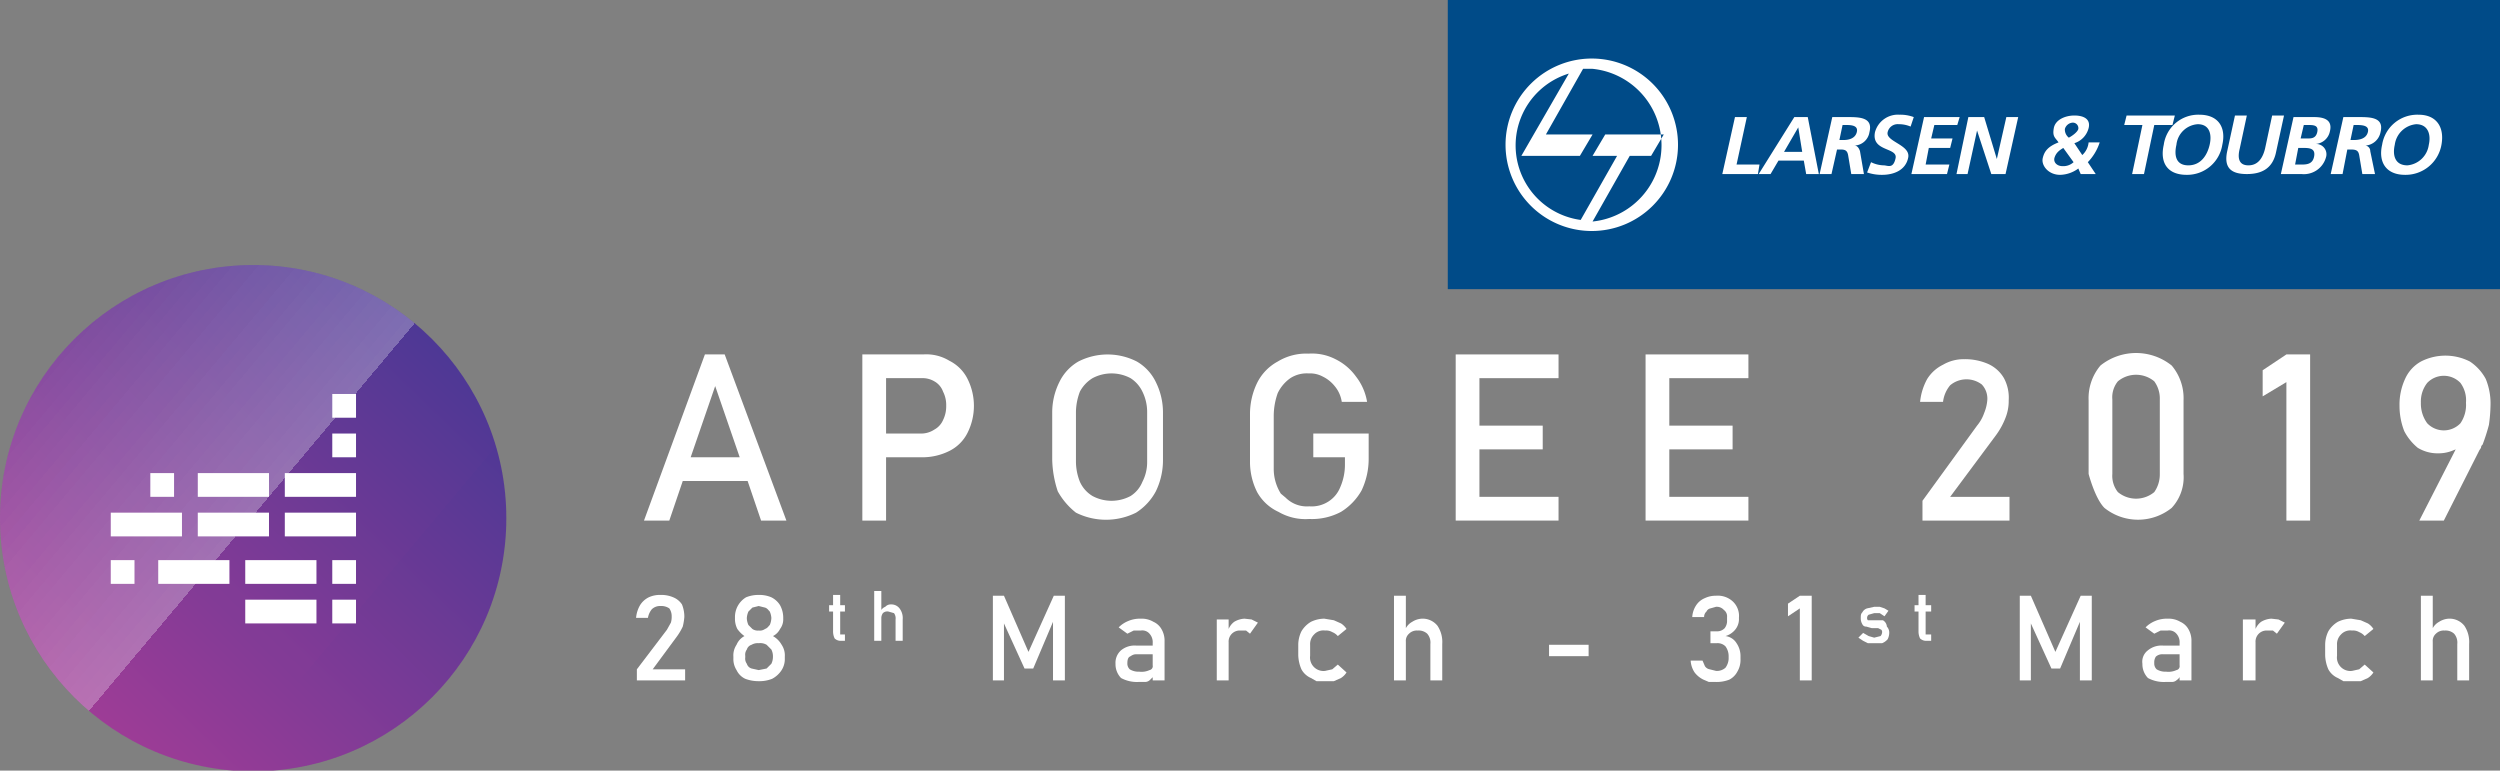 <svg xmlns="http://www.w3.org/2000/svg" xmlns:xlink="http://www.w3.org/1999/xlink" viewBox="0 0 316 97.4">
  <rect x="0" y="0" width="316" height="97.4" fill="#808080" stroke="none"/>
  <defs>
    <style>
      .cls-1 {
        fill: url(#linear-gradient);
      }

      .cls-2, .cls-5 {
        fill: #fff;
      }

      .cls-3 {
        opacity: 0.44;
        isolation: isolate;
        fill: url(#linear-gradient-2);
      }

      .cls-4 {
        fill: #004b88;
      }

      .cls-5 {
        fill-rule: evenodd;
      }
    </style>
    <linearGradient id="linear-gradient" x1="-544.91" y1="249.96" x2="-545.99" y2="251.08" gradientTransform="translate(34903.3 -15950.5) scale(63.93)" gradientUnits="userSpaceOnUse">
      <stop offset="0" stop-color="#323392"/>
      <stop offset="1" stop-color="#b13995"/>
    </linearGradient>
    <linearGradient id="linear-gradient-2" x1="-544.63" y1="251.22" x2="-546.07" y2="250.01" gradientTransform="translate(34903.3 -15950.5) scale(63.93)" gradientUnits="userSpaceOnUse">
      <stop offset="0" stop-color="#fff" stop-opacity="0"/>
      <stop offset="0.58" stop-color="#fff" stop-opacity="0.03"/>
      <stop offset="0.58" stop-color="#fff" stop-opacity="0.36"/>
      <stop offset="1" stop-color="#fff" stop-opacity="0"/>
    </linearGradient>
  </defs>
  <title>logo3</title>
  <g id="Layer_2" data-name="Layer 2">
    <g id="Layer_1-2" data-name="Layer 1">
      <g>
        <g id="Group_13" data-name="Group 13">
          <circle id="Ellipse_3-2" data-name="Ellipse 3-2" class="cls-1" cx="32" cy="65.5" r="32"/>
          <path id="Union_5" data-name="Union 5" class="cls-2" d="M42,78.8v-3h3v3Zm-11,0v-3h9v3Zm11-5v-3h3v3Zm-11,0v-3h9v3Zm-11,0v-3h9v3Zm-6,0v-3h3v3Zm22-6v-3h9v3Zm-11,0v-3h9v3Zm-11,0v-3h9v3Zm22-5v-3h9v3Zm-11,0v-3h9v3Zm-6,0v-3h3v3Zm23-5v-3h3v3Zm0-5v-3h3v3Z"/>
          <circle id="Ellipse_4" data-name="Ellipse 4" class="cls-3" cx="32" cy="65.5" r="32"/>
          <circle id="Ellipse_6" data-name="Ellipse 6" class="cls-3" cx="32" cy="65.5" r="32"/>
        </g>
        <g>
          <path class="cls-2" d="M89.1,44.8l-7.7,21h3.2l1.7-5h8.2l1.7,5h3.2l-7.8-21Zm-1.8,13,3.1-9,3.1,9Z"/>
          <path class="cls-2" d="M120,45.6a5.6,5.6,0,0,0-3.3-.8H109v21h3v-8h4.7A7.6,7.6,0,0,0,120,57a5.1,5.1,0,0,0,2.3-2.3,7.6,7.6,0,0,0,0-6.8A5.1,5.1,0,0,0,120,45.6Zm-.8,7.5a2.5,2.5,0,0,1-1.1,1.2,3,3,0,0,1-1.6.5H112v-7h4.5a2.9,2.9,0,0,1,1.6.4,2.4,2.4,0,0,1,1.1,1.3,3.7,3.7,0,0,1,.4,1.8A3.9,3.9,0,0,1,119.2,53.1Z"/>
          <path class="cls-2" d="M143.7,45.7a8.1,8.1,0,0,0-7.4,0,6,6,0,0,0-2.4,2.6,8.6,8.6,0,0,0-.9,3.9v5.9a13.6,13.6,0,0,0,.7,4,8.9,8.9,0,0,0,2.3,2.7h0a8.5,8.5,0,0,0,7.6,0,7.2,7.2,0,0,0,2.5-2.7,9,9,0,0,0,.9-4V52.2a8.6,8.6,0,0,0-.9-3.9A6,6,0,0,0,143.7,45.7ZM145,58.4a5.4,5.4,0,0,1-.6,2.5,3.8,3.8,0,0,1-1.5,1.8,5.1,5.1,0,0,1-4.8,0,4,4,0,0,1-1.6-1.8,7,7,0,0,1-.5-2.5V52.1a7.5,7.5,0,0,1,.5-2.6,4.4,4.4,0,0,1,1.6-1.7,5.1,5.1,0,0,1,4.8,0,4.1,4.1,0,0,1,1.5,1.7,5.8,5.8,0,0,1,.6,2.6Z"/>
          <path class="cls-2" d="M166,57.8h4v1a7.1,7.1,0,0,1-.6,2.8,3.8,3.8,0,0,1-1.5,1.8,3.9,3.9,0,0,1-2.4.6,3.8,3.8,0,0,1-3-1.1l-.6-.5a5.9,5.9,0,0,1-.9-3.2V52.5a8.7,8.7,0,0,1,.5-2.8,4.9,4.9,0,0,1,1.6-1.9,3.8,3.8,0,0,1,2.3-.6,3.4,3.4,0,0,1,1.8.4,4.4,4.4,0,0,1,1.5,1.2,4,4,0,0,1,.9,2h3.2a7.1,7.1,0,0,0-1.4-3.2,7,7,0,0,0-2.6-2.2,6.5,6.5,0,0,0-3.4-.7,6.9,6.9,0,0,0-3.9,1,6.2,6.2,0,0,0-2.6,2.7,9,9,0,0,0-.9,4v6a8.5,8.5,0,0,0,.9,3.8,5.9,5.9,0,0,0,2.7,2.5,6.8,6.8,0,0,0,3.9.9,7.8,7.8,0,0,0,4-.9,7.5,7.5,0,0,0,2.6-2.7,9.3,9.3,0,0,0,.9-4V54.8h-7Z"/>
          <polygon class="cls-2" points="185 44.8 184 44.8 184 65.8 185 65.8 187 65.8 197 65.8 197 62.8 187 62.8 187 56.8 195 56.8 195 53.8 187 53.8 187 47.8 197 47.8 197 44.8 187 44.8 185 44.8"/>
          <polygon class="cls-2" points="209 44.8 208 44.8 208 65.8 209 65.8 211 65.8 221 65.8 221 62.8 211 62.8 211 56.8 219 56.8 219 53.8 211 53.8 211 47.8 221 47.8 221 44.8 211 44.8 209 44.8"/>
          <path class="cls-2" d="M252.3,55a9.4,9.4,0,0,0,1.2-2.2,5.7,5.7,0,0,0,.4-2.2,5.2,5.2,0,0,0-.6-2.8,4.4,4.4,0,0,0-2-1.8,7.3,7.3,0,0,0-3-.6,5.2,5.2,0,0,0-2.7.7,4.9,4.9,0,0,0-2,1.8,7.5,7.5,0,0,0-.9,2.9h2.9a4,4,0,0,1,.9-2.1,3.2,3.2,0,0,1,4-.1,2.6,2.6,0,0,1,.7,1.9,5.3,5.3,0,0,1-.4,1.7,5.1,5.1,0,0,1-.9,1.6L243,63.3v2.5h11v-3h-7.5Z"/>
          <path class="cls-2" d="M274.5,46.2a7.2,7.2,0,0,0-9,0,6.4,6.4,0,0,0-1.5,4.4v9.3s.8,3.1,2,4.3h0a6.8,6.8,0,0,0,8.5,0,5.7,5.7,0,0,0,1.5-4.3V50.6A6.4,6.4,0,0,0,274.5,46.2ZM273,59.9a3.9,3.9,0,0,1-.7,2.3,3.6,3.6,0,0,1-4.6,0,3.3,3.3,0,0,1-.7-2.3V50.5a3.2,3.2,0,0,1,.7-2.3,3.6,3.6,0,0,1,4.6,0,3.7,3.7,0,0,1,.7,2.3Z"/>
          <polygon class="cls-2" points="286 46.8 286 50.1 289 48.3 289 65.8 292 65.8 292 44.8 289 44.8 286 46.8"/>
          <path class="cls-2" d="M314.2,47.9a6.1,6.1,0,0,0-2-2.2,6.8,6.8,0,0,0-6.2,0,4.7,4.7,0,0,0-2,2.2,7.7,7.7,0,0,0-.7,3.4,8.7,8.7,0,0,0,.6,3.2,6.8,6.8,0,0,0,1.7,2.1,4.8,4.8,0,0,0,2.6.7,4.7,4.7,0,0,0,1.7-.3l.5-.2-4.6,9h3.1l4.5-8.9.2-.3a.5.5,0,0,1,.2-.4,24.1,24.1,0,0,0,.8-2.5,19.4,19.4,0,0,0,.2-2.4A8.2,8.2,0,0,0,314.2,47.9ZM311,53.5h0a2.9,2.9,0,0,1-4.2,0,4.2,4.2,0,0,1-.8-2.6,3.8,3.8,0,0,1,.8-2.5,2.9,2.9,0,0,1,4.2,0,3.7,3.7,0,0,1,.7,2.5A4.1,4.1,0,0,1,311,53.5Z"/>
        </g>
        <g>
          <path class="cls-2" d="M85.6,80.4a7.5,7.5,0,0,0,.7-1.2,7.4,7.4,0,0,0,.2-1.2h0a4.1,4.1,0,0,0-.3-1.6,2.4,2.4,0,0,0-1.1-.9,3.8,3.8,0,0,0-1.6-.3,3.3,3.3,0,0,0-1.5.3,2.7,2.7,0,0,0-1.1,1,3.8,3.8,0,0,0-.5,1.6h1.5a2.3,2.3,0,0,1,.5-1.1,1.5,1.5,0,0,1,1.1-.4,1.8,1.8,0,0,1,1.1.3,1.7,1.7,0,0,1,.3,1h0a2.5,2.5,0,0,1-.1.8l-.5.9-3.8,5V86h6.1V84.6H82.5Z"/>
          <path class="cls-2" d="M97.7,80.4a2,2,0,0,0,.9-.9,2,2,0,0,0,.4-1.3V78a3.3,3.3,0,0,0-.4-1.5,2.7,2.7,0,0,0-1.1-1,3.8,3.8,0,0,0-1.6-.3,4.1,4.1,0,0,0-1.6.3A2.9,2.9,0,0,0,92.9,78v.2a2.8,2.8,0,0,0,.3,1.3,3.8,3.8,0,0,0,.9.9,2.2,2.2,0,0,0-1,1.1,2.4,2.4,0,0,0-.4,1.5v.2a2.6,2.6,0,0,0,.4,1.5,2.3,2.3,0,0,0,1.1,1.1,4.7,4.7,0,0,0,1.7.3,4.3,4.3,0,0,0,1.7-.3,3.2,3.2,0,0,0,1.2-1.1,2.6,2.6,0,0,0,.4-1.5V83a2.4,2.4,0,0,0-.4-1.5A2.9,2.9,0,0,0,97.7,80.4Zm-3.3-2.3a2.4,2.4,0,0,1,.2-.8l.5-.5.8-.2.8.2c.3.1.4.3.6.5a2.4,2.4,0,0,1,.2.8h0a2.4,2.4,0,0,1-.2.9c-.2.2-.3.4-.6.5a1.1,1.1,0,0,1-.8.2,1.2,1.2,0,0,1-.8-.2l-.5-.5a2.4,2.4,0,0,1-.2-.8ZM97.7,83a2,2,0,0,1-.2.9l-.6.6-1,.2-.9-.2a.9.9,0,0,1-.6-.6,1.1,1.1,0,0,1-.2-.8v-.2a1.1,1.1,0,0,1,.2-.8.9.9,0,0,1,.6-.6,1.5,1.5,0,0,1,.9-.2,1.6,1.6,0,0,1,1,.2l.6.6a1.9,1.9,0,0,1,.2.8Z"/>
          <path class="cls-2" d="M106.2,75.2h-.9v1.3h-.5v.8h.5v2.5a2,2,0,0,0,.2.9,1.1,1.1,0,0,0,.8.3h.5v-.8h-.6V77.3h.6v-.8h-.6Z"/>
          <path class="cls-2" d="M112.6,76.4a.9.9,0,0,0-.7.3,1,1,0,0,0-.5.4V74.7h-.9V81h.9V78.1a1.1,1.1,0,0,1,.2-.6.8.8,0,0,1,.7-.2l.7.2a1.1,1.1,0,0,1,.2.8V81h.9V78.3a2,2,0,0,0-.4-1.4A1.3,1.3,0,0,0,112.6,76.4Z"/>
          <polygon class="cls-2" points="130 82.4 126.9 75.3 125.5 75.3 125.5 86 126.9 86 126.9 78.8 129.5 84.5 130.6 84.5 133.1 78.6 133.1 86 134.6 86 134.6 75.3 133.2 75.3 130 82.4"/>
          <path class="cls-2" d="M145.8,78.6a2.9,2.9,0,0,0-1.6-.4,3.8,3.8,0,0,0-1.6.3,3.6,3.6,0,0,0-1.2.8l1.1.8.8-.4h.9a1.2,1.2,0,0,1,1.1.4,1.6,1.6,0,0,1,.4,1.2v.3h-2.1a2.7,2.7,0,0,0-1.9.6,2.1,2.1,0,0,0-.7,1.7,2.5,2.5,0,0,0,.7,1.8,4.2,4.2,0,0,0,2.2.5h.8a.9.9,0,0,0,.7-.3l.3-.3V86h1.5V81.1a2.9,2.9,0,0,0-.4-1.6A2.2,2.2,0,0,0,145.8,78.6Zm-.5,6.1a2.4,2.4,0,0,1-1.3.2,2.1,2.1,0,0,1-1.2-.3,1,1,0,0,1-.3-.8c0-.4.1-.7.3-.8s.4-.3.8-.3h2.1v1.4A.5.5,0,0,1,145.3,84.7Z"/>
          <path class="cls-2" d="M157.3,78.2a2.8,2.8,0,0,0-1.3.4,2.2,2.2,0,0,0-.7.9V78.3h-1.5V86h1.5V81.2a1.4,1.4,0,0,1,1.5-1.5h.7l.5.4,1-1.4-.8-.4Z"/>
          <path class="cls-2" d="M166.1,80.2a1.6,1.6,0,0,1,1.4-.5,1.5,1.5,0,0,1,.9.2,1.8,1.8,0,0,1,.7.5l1.1-.9a2.3,2.3,0,0,0-.7-.7l-.9-.4-1.2-.2a3.9,3.9,0,0,0-1.7.4,3.4,3.4,0,0,0-1.2,1.2,3.9,3.9,0,0,0-.4,1.7v1.3a4.8,4.8,0,0,0,.4,1.8,2.5,2.5,0,0,0,1.2,1.1l.7.4h2.2l.9-.4a2.3,2.3,0,0,0,.7-.7l-1.1-1-.7.6-.9.2a1.7,1.7,0,0,1-1.9-1.9V81.5A1.7,1.7,0,0,1,166.1,80.2Z"/>
          <path class="cls-2" d="M179.7,78.2a2.5,2.5,0,0,0-1.2.4,2,2,0,0,0-.8.8V75.3h-1.5V86h1.5V81.1a1.2,1.2,0,0,1,.4-1,1.4,1.4,0,0,1,1.1-.4,1.6,1.6,0,0,1,1.2.4,1.7,1.7,0,0,1,.4,1.3V86h1.5V81.4a3.7,3.7,0,0,0-.6-2.3A2.4,2.4,0,0,0,179.7,78.2Z"/>
          <rect class="cls-2" x="195.8" y="81.5" width="5" height="1.44"/>
          <path class="cls-2" d="M218.1,80.4a2.5,2.5,0,0,0,1.3-.9,2.1,2.1,0,0,0,.4-1.4h0a2.5,2.5,0,0,0-.8-2.1,2.8,2.8,0,0,0-2.1-.7,3.2,3.2,0,0,0-1.4.3,2.4,2.4,0,0,0-1.1.9,3,3,0,0,0-.5,1.5h1.5a.9.9,0,0,1,.3-.7.7.7,0,0,1,.5-.4l.7-.2a1.2,1.2,0,0,1,1,.4,1,1,0,0,1,.4.9v.4a1.5,1.5,0,0,1-.3,1,1.3,1.3,0,0,1-1,.4h-.8v1.5h.8a1.4,1.4,0,0,1,1.1.4,2.1,2.1,0,0,1,.4,1.2v.4a2.1,2.1,0,0,1-.4,1.1,1.6,1.6,0,0,1-1.2.4l-.8-.2a.9.9,0,0,1-.6-.4l-.3-.7h-1.5a3,3,0,0,0,.5,1.5,3.1,3.1,0,0,0,1.1.9l.7.3h.9a4.3,4.3,0,0,0,1.7-.3,2.4,2.4,0,0,0,1-1,2.9,2.9,0,0,0,.4-1.6V83a2.9,2.9,0,0,0-.5-1.7A1.9,1.9,0,0,0,218.1,80.4Z"/>
          <polygon class="cls-2" points="226 76.3 226 77.9 227.5 76.9 227.5 86 229 86 229 75.3 227.5 75.3 226 76.3"/>
          <path class="cls-2" d="M238,78.4h-1.9a.4.4,0,0,1-.1-.3.5.5,0,0,1,.2-.4l.7-.2h.7l.6.4.5-.7-.5-.3-.6-.2h-.7l-.9.2a1,1,0,0,0-.6.5c-.2.2-.2.4-.2.8a1.4,1.4,0,0,0,.2.7.5.5,0,0,0,.5.3l.7.2h.8l.4.2a.4.4,0,0,1,.1.3.8.8,0,0,1-.2.5l-.8.2-.7-.2-.7-.4-.6.6.6.4.6.3h1.8a1.8,1.8,0,0,0,.7-.5,1.9,1.9,0,0,0,.2-.8,1.1,1.1,0,0,0-.3-.8A1,1,0,0,0,238,78.4Z"/>
          <path class="cls-2" d="M243.4,75.2h-.9v1.3H242v.8h.5v2.5a2,2,0,0,0,.2.9,1.1,1.1,0,0,0,.8.3h.6v-.8h-.7V77.3h.7v-.8h-.7Z"/>
          <polygon class="cls-2" points="259.8 82.4 256.7 75.3 255.3 75.3 255.3 86 256.7 86 256.7 78.8 259.3 84.5 260.4 84.5 262.9 78.6 262.9 86 264.4 86 264.4 75.3 263 75.3 259.8 82.4"/>
          <path class="cls-2" d="M275.6,78.6a2.9,2.9,0,0,0-1.6-.4,3.8,3.8,0,0,0-1.6.3,3.6,3.6,0,0,0-1.2.8l1.1.8.8-.4h.9a1.2,1.2,0,0,1,1.1.4,1.6,1.6,0,0,1,.4,1.2v.3h-2.1a2.7,2.7,0,0,0-1.9.6,1.8,1.8,0,0,0-.7,1.7,2.5,2.5,0,0,0,.7,1.8,4.2,4.2,0,0,0,2.2.5h.8a.9.9,0,0,0,.7-.3c.1,0,.2-.2.3-.3V86H277V81.1a2.9,2.9,0,0,0-.4-1.6A2.2,2.2,0,0,0,275.6,78.6Zm-.5,6.1a2.4,2.4,0,0,1-1.3.2,2.1,2.1,0,0,1-1.2-.3,1,1,0,0,1-.3-.8,1.3,1.3,0,0,1,.2-.8,1.2,1.2,0,0,1,.9-.3h2.1v1.4A.5.5,0,0,1,275.1,84.7Z"/>
          <path class="cls-2" d="M287.1,78.2a2.8,2.8,0,0,0-1.3.4,2.2,2.2,0,0,0-.7.9V78.3h-1.6V86h1.6V81.2a1.4,1.4,0,0,1,1.5-1.5h.7l.5.4,1-1.4-.8-.4Z"/>
          <path class="cls-2" d="M295.9,80.2a1.6,1.6,0,0,1,1.4-.5,1.5,1.5,0,0,1,.9.2,1.8,1.8,0,0,1,.7.5l1.1-.9a2.3,2.3,0,0,0-.7-.7l-.9-.4-1.2-.2a3.9,3.9,0,0,0-1.7.4,3.4,3.4,0,0,0-1.2,1.2,3.9,3.9,0,0,0-.4,1.7v1.3a4.8,4.8,0,0,0,.4,1.8,2.5,2.5,0,0,0,1.2,1.1l.7.4h2.2l.9-.4a2.3,2.3,0,0,0,.7-.7l-1.1-1-.7.6-.9.2a1.7,1.7,0,0,1-1.9-1.9V81.5A1.7,1.7,0,0,1,295.9,80.2Z"/>
          <path class="cls-2" d="M311.5,79.1a2.4,2.4,0,0,0-2-.9,2.5,2.5,0,0,0-1.2.4,2,2,0,0,0-.8.8V75.3H306V86h1.5V81.1a1.2,1.2,0,0,1,.4-1,1.4,1.4,0,0,1,1.1-.4,1.6,1.6,0,0,1,1.2.4,1.7,1.7,0,0,1,.4,1.3V86h1.5V81.4A3.7,3.7,0,0,0,311.5,79.1Z"/>
        </g>
        <g>
          <rect class="cls-4" x="183" width="133" height="36.55"/>
          <path class="cls-5" d="M199.8,27.8l4.6-8.1h-3.1l1.6-2.7h7.4l-1.6,2.7H206L201.3,28a9.7,9.7,0,0,0,0-19.3h-1.2L195.4,17h5.9l-1.6,2.7h-7.4l6-10.4a9.5,9.5,0,0,0,1.5,18.5m1.5-20.4a10.9,10.9,0,1,1-11,10.9,10.9,10.9,0,0,1,11-10.9"/>
          <path class="cls-2" d="M302.7,18.3a3,3,0,0,1,2.7-2.6c1.5,0,1.9,1.3,1.6,2.6a3,3,0,0,1-2.7,2.6c-1.6,0-1.9-1.3-1.6-2.6m-1.6,0c-.5,2.2.5,3.8,2.9,3.8a4.6,4.6,0,0,0,4.6-3.8c.4-2.2-.6-3.8-2.9-3.8A4.5,4.5,0,0,0,301.1,18.3ZM294.6,22h1.5l.6-3.1h.5c.7,0,.9.2,1,.7l.4,2.4h1.6l-.6-2.9a.7.7,0,0,0-.6-.7h0a2.1,2.1,0,0,0,1.9-1.7c.5-2-1.5-1.9-3.1-1.9h-1.6Zm2.9-6.2h.4c.8,0,1.6.1,1.4.9s-1,1-1.8,1h-.4ZM288.3,22h2.6a2.9,2.9,0,0,0,3.1-2.1,1.3,1.3,0,0,0-1.3-1.7h0a2,2,0,0,0,1.8-1.6c.4-1.6-1-1.8-2-1.8h-2.6Zm2.9-6.2h.5c.7,0,1.4,0,1.2.9s-.9.8-1.5.8h-.6Zm-.7,2.9h.7c.8,0,1.5.1,1.3,1.1s-1,1-1.7,1h-.7Zm-9,.5c-.4,2,.5,2.8,2.5,2.8s3.3-.8,3.7-2.8l1-4.6h-1.5l-.9,4.2c-.3,1.2-.9,2.1-2.1,2.1s-1.4-.9-1.1-2.1l.9-4.2h-1.5Zm-6.4-.9a2.9,2.9,0,0,1,2.7-2.6c1.5,0,1.8,1.3,1.5,2.6s-1.1,2.6-2.7,2.6S274.8,19.6,275.1,18.3Zm-1.6,0c-.5,2.2.4,3.8,2.9,3.8a4.5,4.5,0,0,0,4.5-3.8c.5-2.2-.5-3.8-2.9-3.8A4.4,4.4,0,0,0,273.5,18.3Zm-4,3.7H271l1.3-6.2h2.3l.3-1.2h-6.1l-.3,1.2h2.3Zm-7.3-3.9a2.7,2.7,0,0,0,1.8-1.9c.3-1.2-.7-1.6-1.8-1.6s-2.4.5-2.6,1.6.2,1.2.6,1.8c-1.3.5-1.8,1.1-2,2s.7,2.1,2.2,2.1a4,4,0,0,0,2.3-.8l.3.7h1.9l-1-1.5a6.4,6.4,0,0,0,1.5-2.5H264a2.5,2.5,0,0,1-.8,1.6Zm-.7-.7a1.3,1.3,0,0,1-.5-1.1,1.1,1.1,0,0,1,1-.8.7.7,0,0,1,.7.8C262.6,16.7,261.9,17.2,261.5,17.4Zm.6,3.1a1.9,1.9,0,0,1-1.4.5c-.7,0-1.2-.5-1-1.1s.6-.9,1.1-1.2ZM247.3,22h1.4l1.2-5.5h0l1.8,5.5h1.8l1.6-7.2h-1.5l-1.2,5.3h0l-1.6-5.3h-2Zm-5.7,0h4.5l.3-1.2h-3l.4-2.1h2.7l.3-1.2h-2.7l.4-1.7h2.9l.3-1h-4.5Zm.3-7.2a4.8,4.8,0,0,0-1.8-.3,3,3,0,0,0-3.1,2.2c-.5,2.5,2.9,1.9,2.6,3.3s-1,.9-1.5.9a3.8,3.8,0,0,1-1.6-.4l-.5,1.3a5.8,5.8,0,0,0,1.9.3c1.5,0,3-.6,3.3-2.2s-2.9-2-2.6-3.2a1.3,1.3,0,0,1,1.4-1,3.7,3.7,0,0,1,1.5.3ZM230,22h1.5l.7-3.1h.5c.6,0,.8.2.9.7L234,22h1.6l-.5-2.9c-.1-.3-.3-.7-.7-.7h0a2,2,0,0,0,1.9-1.7c.5-2-1.5-1.9-3.1-1.9h-1.6Zm2.9-6.2h.5c.7,0,1.5.1,1.3.9s-1,1-1.7,1h-.5ZM222.3,22h1.5l1-1.7H228l.3,1.7h1.6l-1.4-7.2h-1.7Zm5.5-2.8h-2.3l1.8-3.1h0ZM217.7,22h4.5l.2-1.2h-2.9l1.3-6h-1.5Z"/>
        </g>
      </g>
    </g>
  </g>
</svg>
